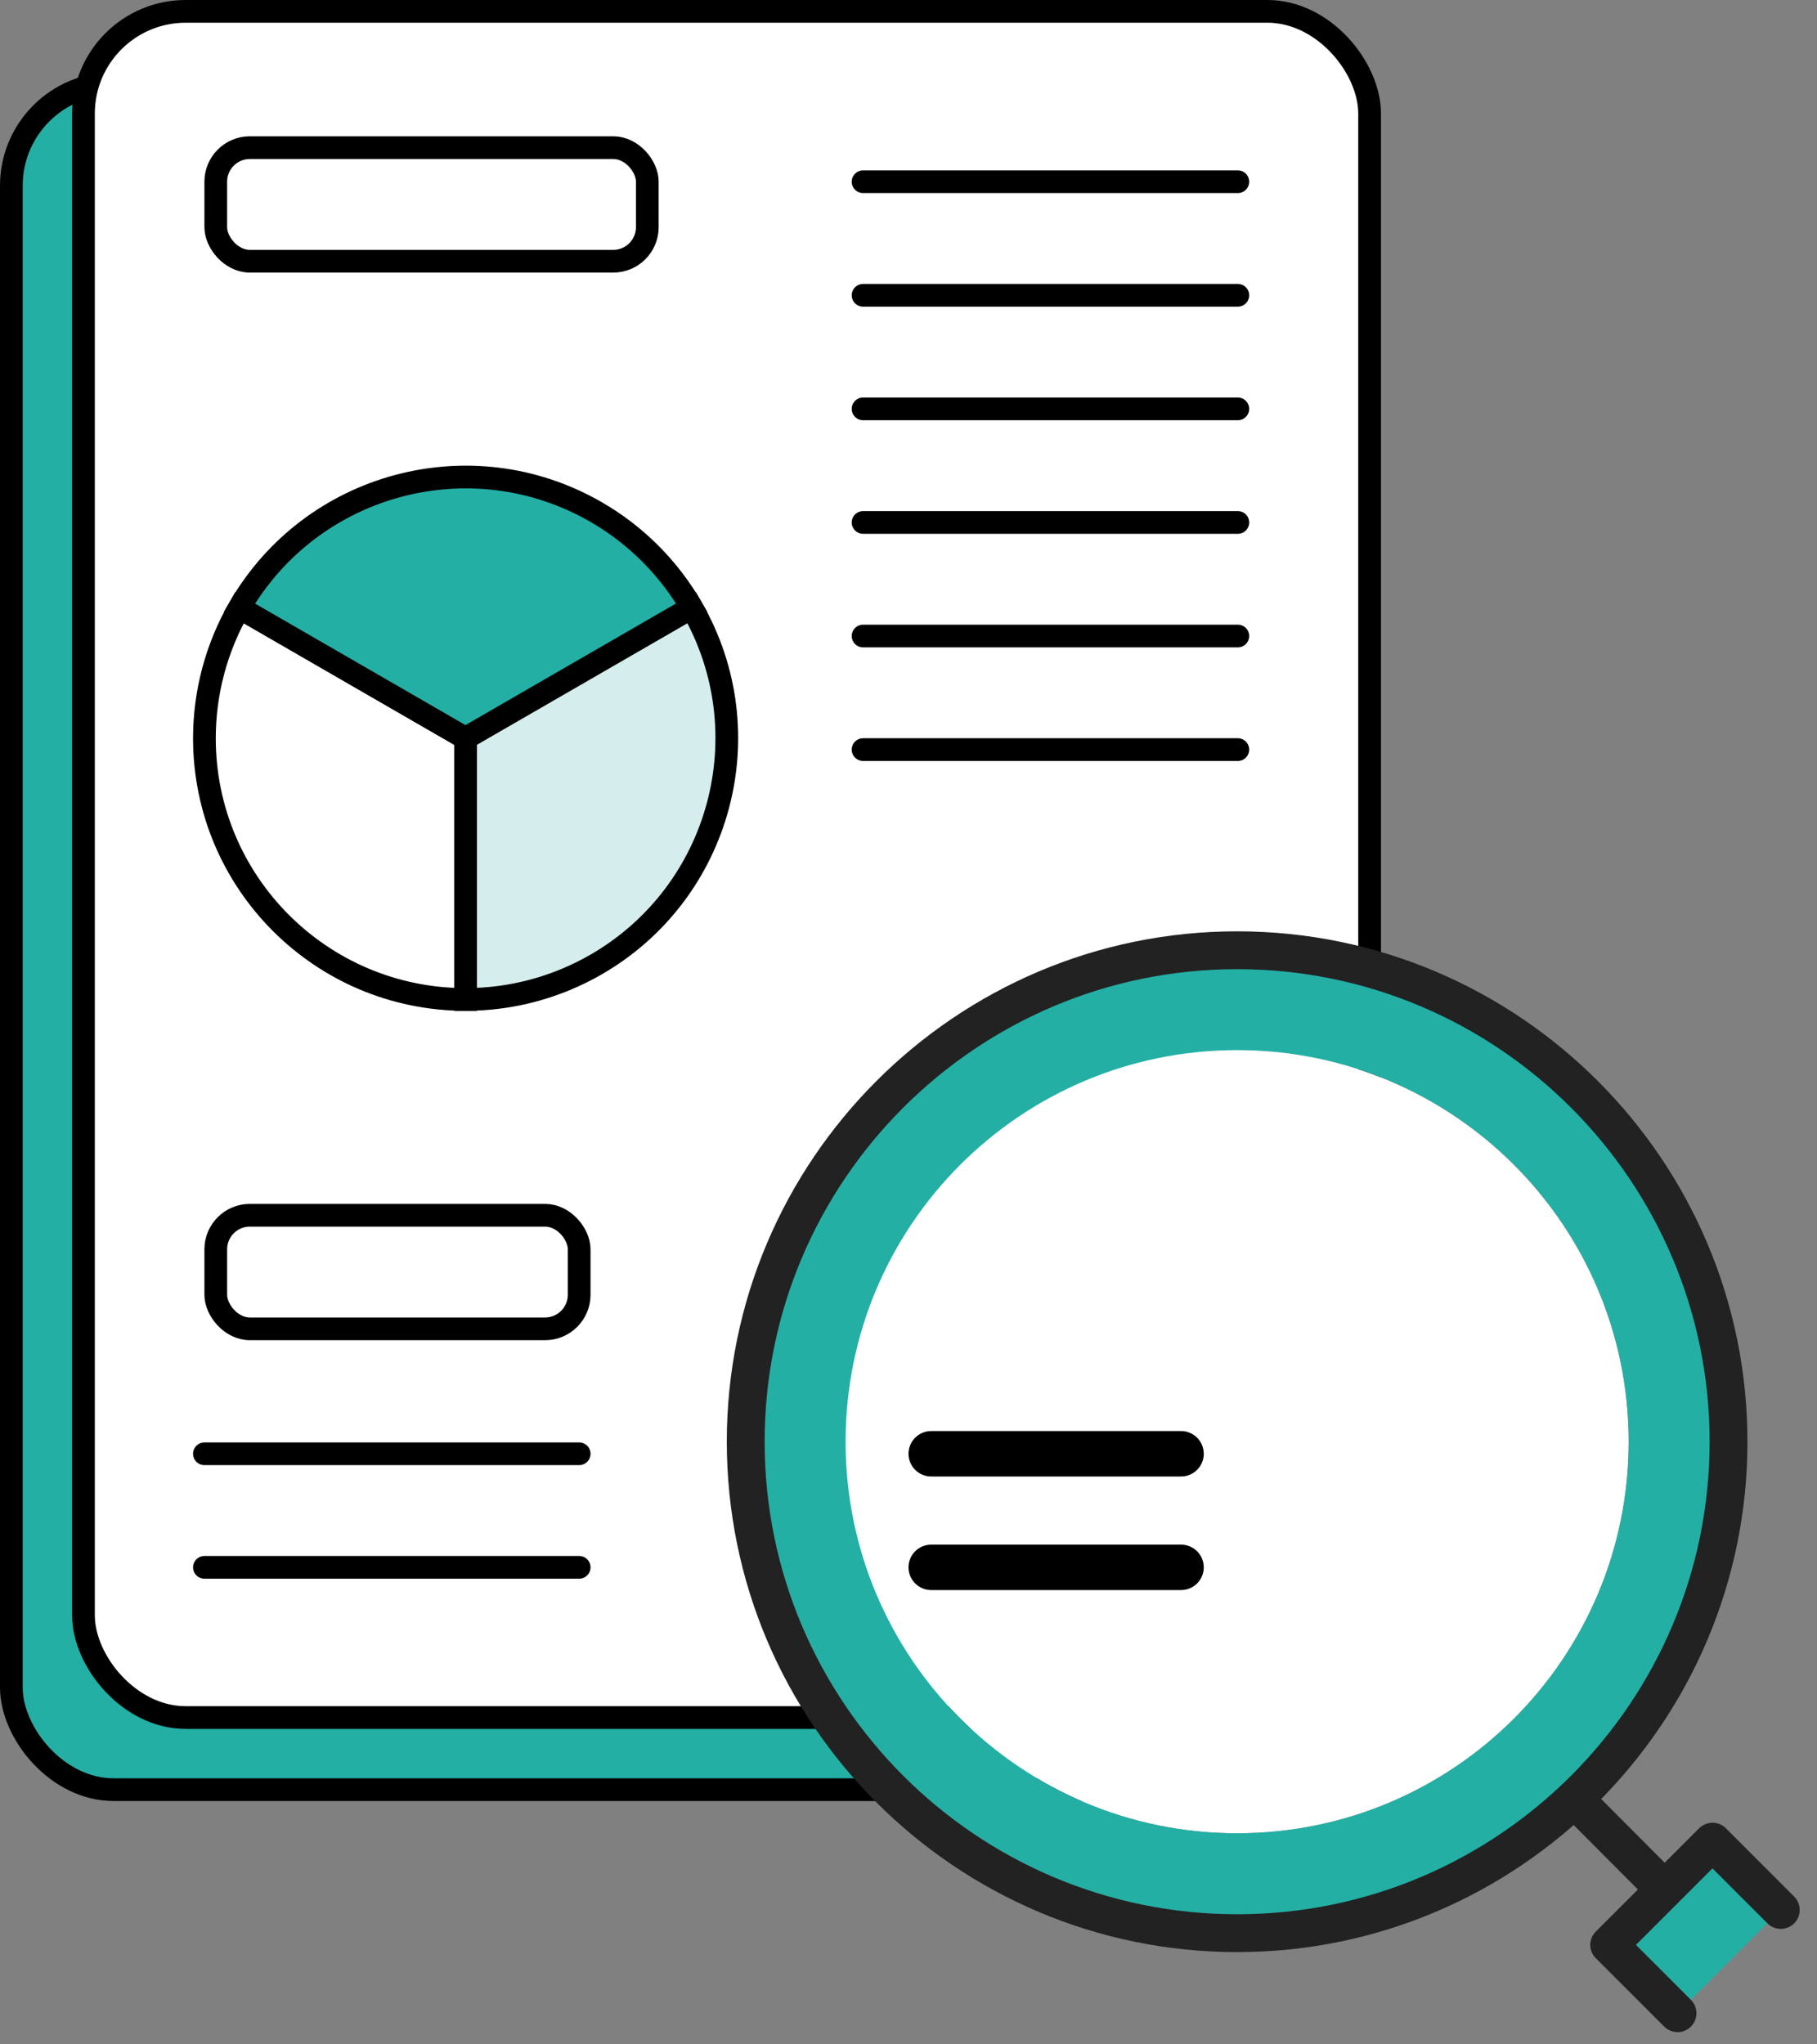 <svg width="80" height="90" viewBox="0 0 80 90" fill="none" xmlns="http://www.w3.org/2000/svg">
<rect x="0" y="0" width="80" height="90" fill="#808080" stroke="none"/>
<rect x="0.5" y="3.675" width="56.627" height="75.112" rx="4.5" fill="#24AFA5" stroke="black"/>
<rect x="3.675" y="0.5" width="56.627" height="75.112" rx="4.5" fill="white" stroke="black"/>
<path d="M54.469 80.708C44.948 80.708 37.23 72.99 37.23 63.469C37.23 53.948 44.948 46.23 54.469 46.23C63.99 46.23 71.708 53.948 71.708 63.469C71.708 72.99 63.99 80.708 54.469 80.708Z" fill="white"/>
<path d="M54.469 41.833C66.419 41.833 76.105 51.518 76.105 63.469C76.105 75.419 66.419 85.105 54.469 85.105C42.518 85.105 32.833 75.419 32.833 63.469C32.833 51.518 42.518 41.833 54.469 41.833ZM54.469 80.708C63.988 80.708 71.708 72.992 71.708 63.469C71.708 53.946 63.992 46.23 54.469 46.23C44.946 46.23 37.23 53.946 37.23 63.469C37.23 72.992 44.946 80.708 54.469 80.708Z" fill="#24AFA5"/>
<path d="M75.398 81.077L78.404 84.083L73.855 88.632L70.849 85.626L75.398 81.077Z" fill="#24AFA5"/>
<path d="M54.469 85.938C66.857 85.938 76.938 75.857 76.938 63.469C76.938 51.081 66.857 41 54.469 41C42.081 41 32 51.081 32 63.469C32 75.857 42.081 85.938 54.469 85.938ZM54.469 42.666C65.941 42.666 75.272 51.997 75.272 63.469C75.272 74.941 65.941 84.272 54.469 84.272C42.997 84.272 33.666 74.941 33.666 63.469C33.666 51.997 42.997 42.666 54.469 42.666Z" fill="#222222"/>
<path d="M73.203 83.922C73.415 83.922 73.627 83.843 73.79 83.681C74.115 83.356 74.119 82.827 73.79 82.502L69.913 78.613C69.588 78.288 69.059 78.284 68.735 78.613C68.41 78.938 68.406 79.467 68.735 79.792L72.611 83.681C72.774 83.843 72.986 83.926 73.203 83.926V83.922Z" fill="#222222"/>
<path d="M73.861 89.465C74.073 89.465 74.285 89.381 74.448 89.219C74.772 88.894 74.772 88.365 74.448 88.041L72.028 85.621L75.397 82.253L77.816 84.672C78.141 84.997 78.67 84.997 78.995 84.672C79.32 84.347 79.32 83.818 78.995 83.493L75.988 80.487C75.663 80.162 75.135 80.162 74.81 80.487L70.263 85.034C70.105 85.192 70.017 85.401 70.017 85.621C70.017 85.842 70.105 86.054 70.263 86.208L73.269 89.215C73.432 89.377 73.644 89.46 73.856 89.46L73.861 89.465Z" fill="#222222"/>
<path d="M52 69H41" stroke="black" stroke-width="2" stroke-linecap="round"/>
<path d="M52 64H41" stroke="black" stroke-width="2" stroke-linecap="round"/>
<path d="M9 64H25.5" stroke="black" stroke-linecap="round"/>
<path d="M38 8H54.5" stroke="black" stroke-linecap="round"/>
<path d="M38 18H54.5" stroke="black" stroke-linecap="round"/>
<path d="M38 28H54.5" stroke="black" stroke-linecap="round"/>
<path d="M9 69H25.5" stroke="black" stroke-linecap="round"/>
<path d="M38 13H54.5" stroke="black" stroke-linecap="round"/>
<path d="M38 23H54.5" stroke="black" stroke-linecap="round"/>
<path d="M38 33H54.5" stroke="black" stroke-linecap="round"/>
<rect x="9.5" y="6.5" width="19" height="5" rx="1.5" stroke="black"/>
<rect x="9.5" y="53.5" width="16" height="5" rx="1.5" stroke="black"/>
<path d="M20.499 32.501L20.499 44C14.148 44 9 38.852 9 32.501C9 30.483 9.531 28.5 10.541 26.751L20.499 32.501Z" fill="white" stroke="black"/>
<path d="M20.499 32.501L10.541 26.752C13.716 21.252 20.749 19.367 26.249 22.543C27.997 23.552 29.448 25.003 30.457 26.752L20.499 32.501Z" fill="#24AFA5" stroke="black"/>
<path d="M20.499 32.501L30.457 26.751C33.633 32.251 31.748 39.284 26.249 42.459C24.5 43.469 22.517 44 20.499 44V32.501Z" fill="#D5EEED" stroke="black"/>
</svg>
